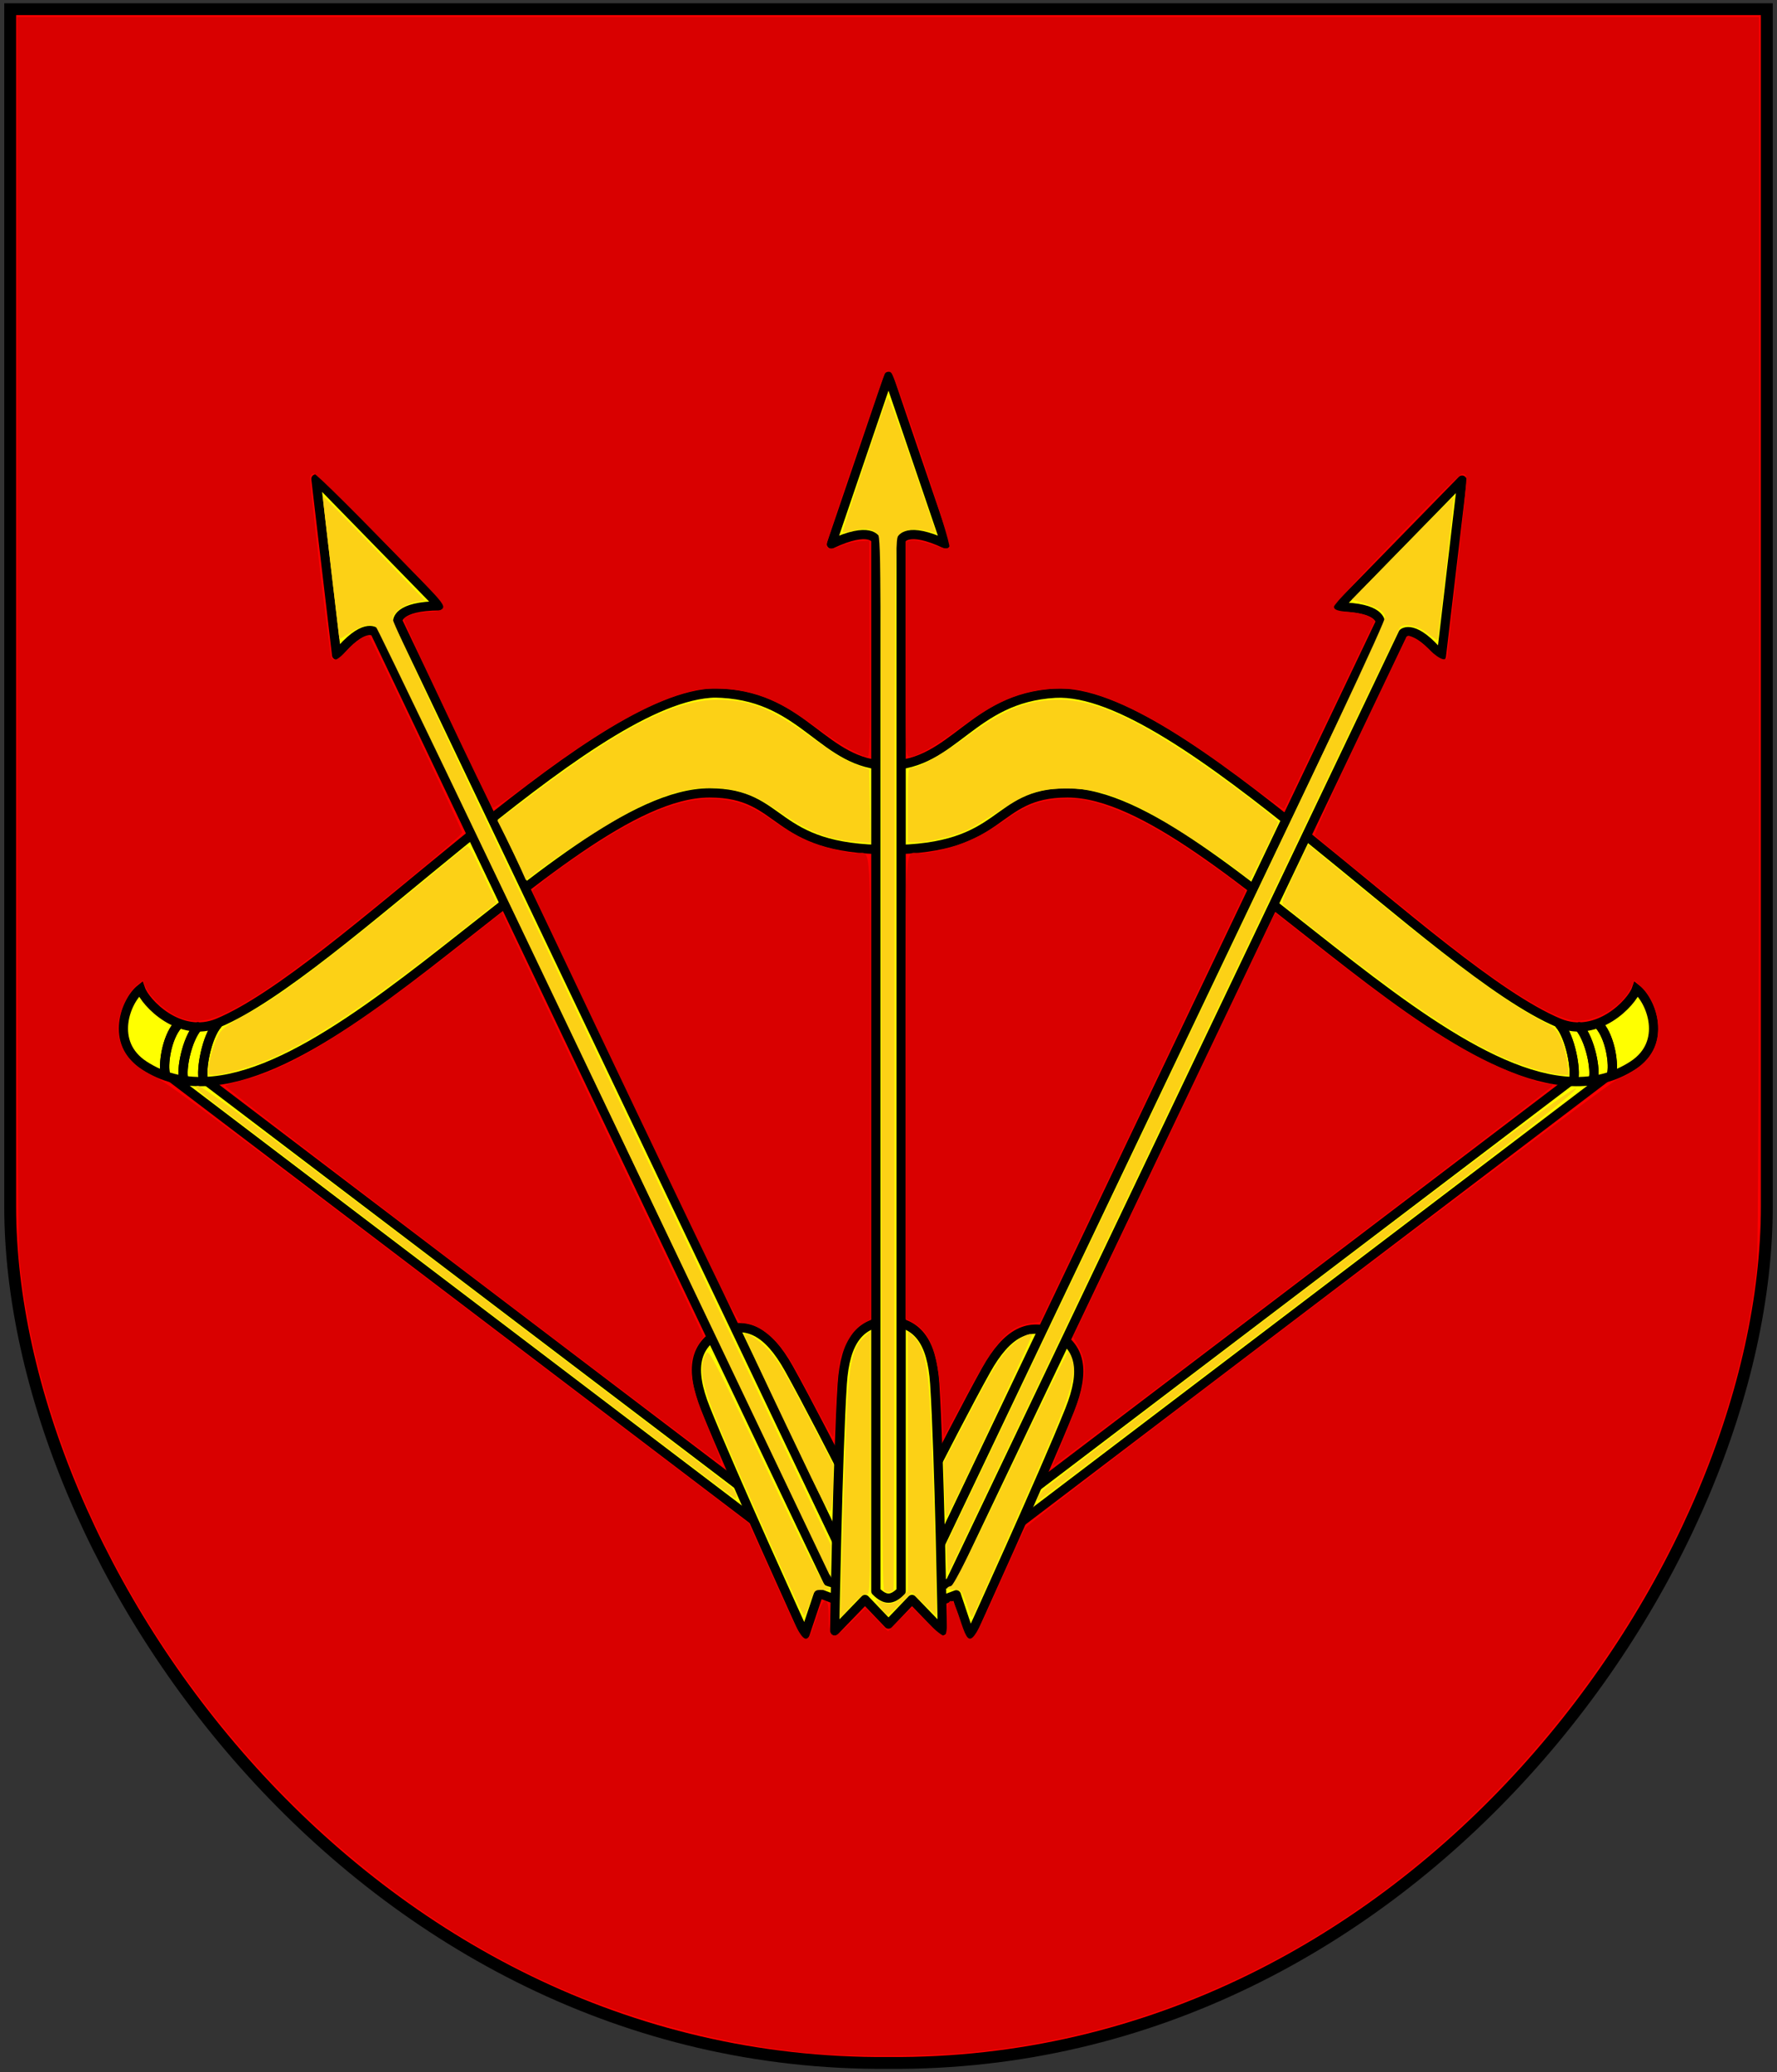 <?xml version="1.0" encoding="UTF-8" standalone="no"?>
<!-- Created with Inkscape (http://www.inkscape.org/) -->

<svg
   xmlns:dc="http://purl.org/dc/elements/1.1/"
   xmlns:cc="http://creativecommons.org/ns#"
   xmlns:rdf="http://www.w3.org/1999/02/22-rdf-syntax-ns#"
   xmlns:svg="http://www.w3.org/2000/svg"
   xmlns="http://www.w3.org/2000/svg"
   xmlns:sodipodi="http://sodipodi.sourceforge.net/DTD/sodipodi-0.dtd"
   xmlns:inkscape="http://www.inkscape.org/namespaces/inkscape"
   version="1.0"
   width="338"
   height="394"
   id="svg2"
   inkscape:version="0.91 r13725"
   sodipodi:docname="ваивптивпата.svg">
  <rect width="100%" height="100%" fill="#333333" stroke="none"/>
  <sodipodi:namedview
     pagecolor="#ffffff"
     bordercolor="#666666"
     borderopacity="1"
     objecttolerance="10"
     gridtolerance="10"
     guidetolerance="10"
     inkscape:pageopacity="0"
     inkscape:pageshadow="2"
     inkscape:window-width="1920"
     inkscape:window-height="1017"
     id="namedview44"
     showgrid="false"
     inkscape:zoom="0.84709239"
     inkscape:cx="-277.1907"
     inkscape:cy="282.75357"
     inkscape:window-x="-8"
     inkscape:window-y="-8"
     inkscape:window-maximized="1"
     inkscape:current-layer="svg2" />
  <defs
     id="defs4" />
  <g
     id="layer3"
     style="display:inline">
    <g
       transform="translate(0,-0.5)"
       id="g3273">
      <path
         d="M 1.938,2.248 C 1.938,2.248 1.938,169.209 1.938,229.879 C 1.938,298.327 68.662,393.525 169,392.748 C 269.338,393.525 336.062,298.327 336.062,229.879 C 336.062,169.209 336.062,2.248 336.062,2.248 L 1.938,2.248 z"
         id="path2431"
         style="fill:#ff0000;fill-rule:evenodd;stroke:#000000;stroke-width:2.26;stroke-linecap:butt;stroke-linejoin:miter;stroke-miterlimit:4;stroke-dasharray:none;stroke-opacity:1" />
      <g
         transform="matrix(2.2,0,0,2.2,-58.7,-162.872)"
         id="g3236">
        <path
           d="M 96.874,207.454 L 94.419,207.618 L 41.237,167.199 L 43.691,167.035 L 96.874,207.454 z"
           id="path2455"
           style="fill:#ffff00;fill-opacity:1;fill-rule:evenodd;stroke:#000000;stroke-width:0.8;stroke-linecap:butt;stroke-linejoin:miter;stroke-miterlimit:4;stroke-dasharray:none;stroke-opacity:1;display:inline" />
        <path
           d="M 110.126,207.454 L 112.581,207.618 L 165.763,167.199 L 163.308,167.035 L 110.126,207.454 z"
           id="path3234"
           style="fill:#ffff00;fill-opacity:1;fill-rule:evenodd;stroke:#000000;stroke-width:0.8;stroke-linecap:butt;stroke-linejoin:miter;stroke-miterlimit:4;stroke-dasharray:none;stroke-opacity:1;display:inline" />
        <g
           id="g2436">
          <path
             d="M 88.06,134.176 C 77.081,135.035 55.949,158.299 45.553,162.666 C 42.212,164.069 39.235,160.916 38.833,159.735 C 37.563,160.745 36.116,164.378 39.146,166.344 C 52.035,174.708 74.945,142.788 88.029,142.788 C 94.599,142.788 93.245,147.692 103.5,147.692 C 113.755,147.692 112.401,142.788 118.971,142.788 C 132.055,142.788 154.965,174.708 167.854,166.344 C 170.884,164.378 169.437,160.745 168.167,159.735 C 167.765,160.916 164.788,164.069 161.447,162.666 C 150.716,158.158 128.543,133.581 117.909,134.176 C 110.678,134.58 109.167,140.341 103.5,140.426 C 97.833,140.341 96.322,134.58 89.091,134.176 C 88.759,134.157 88.414,134.148 88.06,134.176 z"
             id="path3432"
             style="fill:#ffff00;fill-rule:evenodd;stroke:#000000;stroke-width:0.8;stroke-linecap:butt;stroke-linejoin:miter;stroke-miterlimit:4;stroke-dasharray:none;stroke-opacity:1;display:inline" />
          <g
             id="g2411">
            <path
               d="M 42.032,162.877 C 41.082,163.981 40.74,166.315 40.999,167.178"
               id="path3246"
               style="fill:none;fill-rule:evenodd;stroke:#000000;stroke-width:0.8;stroke-linecap:round;stroke-linejoin:miter;stroke-miterlimit:4;stroke-dasharray:none;stroke-opacity:1;display:inline" />
            <path
               d="M 45.487,162.789 C 44.538,163.892 44.019,166.756 44.278,167.62"
               id="path3249"
               style="fill:none;fill-rule:evenodd;stroke:#000000;stroke-width:0.8;stroke-linecap:round;stroke-linejoin:miter;stroke-miterlimit:4;stroke-dasharray:none;stroke-opacity:1;display:inline" />
            <path
               d="M 43.782,163.01 C 42.832,164.113 42.313,166.712 42.572,167.576"
               id="path3251"
               style="fill:none;fill-rule:evenodd;stroke:#000000;stroke-width:0.8;stroke-linecap:round;stroke-linejoin:miter;stroke-miterlimit:4;stroke-dasharray:none;stroke-opacity:1;display:inline" />
            <g
               id="g3262">
              <path
                 d="M 42.032,162.877 C 41.082,163.981 40.74,166.315 40.999,167.178"
                 id="path3256"
                 style="fill:none;fill-rule:evenodd;stroke:#000000;stroke-width:0.8;stroke-linecap:round;stroke-linejoin:miter;stroke-miterlimit:4;stroke-dasharray:none;stroke-opacity:1;display:inline" />
              <path
                 d="M 45.487,162.789 C 44.538,163.892 44.019,166.756 44.278,167.62"
                 id="path3258"
                 style="fill:none;fill-rule:evenodd;stroke:#000000;stroke-width:0.8;stroke-linecap:round;stroke-linejoin:miter;stroke-miterlimit:4;stroke-dasharray:none;stroke-opacity:1;display:inline" />
              <path
                 d="M 43.782,163.01 C 42.832,164.113 42.313,166.712 42.572,167.576"
                 id="path3260"
                 style="fill:none;fill-rule:evenodd;stroke:#000000;stroke-width:0.8;stroke-linecap:round;stroke-linejoin:miter;stroke-miterlimit:4;stroke-dasharray:none;stroke-opacity:1;display:inline" />
            </g>
          </g>
          <g
             transform="matrix(-1,0,0,1,207,0)"
             id="g2420">
            <path
               d="M 42.032,162.877 C 41.082,163.981 40.74,166.315 40.999,167.178"
               id="path2422"
               style="fill:none;fill-rule:evenodd;stroke:#000000;stroke-width:0.8;stroke-linecap:round;stroke-linejoin:miter;stroke-miterlimit:4;stroke-dasharray:none;stroke-opacity:1;display:inline" />
            <path
               d="M 45.487,162.789 C 44.538,163.892 44.019,166.756 44.278,167.62"
               id="path2424"
               style="fill:none;fill-rule:evenodd;stroke:#000000;stroke-width:0.8;stroke-linecap:round;stroke-linejoin:miter;stroke-miterlimit:4;stroke-dasharray:none;stroke-opacity:1;display:inline" />
            <path
               d="M 43.782,163.01 C 42.832,164.113 42.313,166.712 42.572,167.576"
               id="path2426"
               style="fill:none;fill-rule:evenodd;stroke:#000000;stroke-width:0.8;stroke-linecap:round;stroke-linejoin:miter;stroke-miterlimit:4;stroke-dasharray:none;stroke-opacity:1;display:inline" />
            <g
               id="g2428">
              <path
                 d="M 42.032,162.877 C 41.082,163.981 40.74,166.315 40.999,167.178"
                 id="path2430"
                 style="fill:none;fill-rule:evenodd;stroke:#000000;stroke-width:0.8;stroke-linecap:round;stroke-linejoin:miter;stroke-miterlimit:4;stroke-dasharray:none;stroke-opacity:1;display:inline" />
              <path
                 d="M 45.487,162.789 C 44.538,163.892 44.019,166.756 44.278,167.62"
                 id="path2432"
                 style="fill:none;fill-rule:evenodd;stroke:#000000;stroke-width:0.8;stroke-linecap:round;stroke-linejoin:miter;stroke-miterlimit:4;stroke-dasharray:none;stroke-opacity:1;display:inline" />
              <path
                 d="M 43.782,163.01 C 42.832,164.113 42.313,166.712 42.572,167.576"
                 id="path2434"
                 style="fill:none;fill-rule:evenodd;stroke:#000000;stroke-width:0.8;stroke-linecap:round;stroke-linejoin:miter;stroke-miterlimit:4;stroke-dasharray:none;stroke-opacity:1;display:inline" />
            </g>
          </g>
        </g>
      </g>
      <g
         transform="matrix(2.2,0,0,2.2,-58.7,-162.872)"
         id="g3228">
        <g
           id="g3222">
          <path
             d="M 88.942,189.362 C 86.789,190.538 86.275,192.497 87.673,195.992 C 89.935,201.65 96.269,215.539 96.269,215.539 L 97.468,211.955 L 100.216,212.999 L 101.135,210.206 L 104.674,211.53 C 104.674,211.53 97.866,197.867 94.893,192.548 C 93.057,189.262 91.21,188.429 88.942,189.362 z"
             id="path3385"
             style="fill:#ffff00;fill-opacity:1;fill-rule:evenodd;stroke:#000000;stroke-width:0.8;stroke-linecap:round;stroke-linejoin:round;stroke-miterlimit:4;stroke-dasharray:none;stroke-opacity:1" />
          <g
             transform="matrix(0.903,-0.431,0.431,0.903,-85.6,63.839)"
             id="g3387">
            <g
               id="g3389"
               style="fill:#ffff00;fill-opacity:1">
              <path
                 d="M 103.601,106.829 L 98.663,121.329 C 102.022,119.738 102.507,120.954 102.507,120.954 C 102.507,120.954 102.507,200.615 102.507,211.829 C 103.299,212.621 103.881,212.643 104.695,211.829 L 104.695,120.954 C 104.695,120.954 105.18,119.738 108.538,121.329 L 103.601,106.829 z"
                 id="path3391"
                 style="fill:#ffff00;fill-opacity:1;fill-rule:evenodd;stroke:#000000;stroke-width:0.8;stroke-linecap:round;stroke-linejoin:round;stroke-miterlimit:4;stroke-dasharray:none;stroke-opacity:1" />
            </g>
          </g>
        </g>
        <g
           transform="matrix(0.903,0.431,-0.431,0.903,105.653,-25.276)"
           id="g3403">
          <path
             d="M 103.5,188.438 C 101.051,188.571 99.743,190.118 99.5,193.875 C 99.107,199.956 98.844,215.219 98.844,215.219 L 101.469,212.5 L 103.5,214.625 L 105.531,212.5 L 108.156,215.219 C 108.156,215.219 107.893,199.956 107.5,193.875 C 107.257,190.118 105.949,188.571 103.5,188.438 z"
             id="path3405"
             style="fill:#ffff00;fill-opacity:1;fill-rule:evenodd;stroke:#000000;stroke-width:0.8;stroke-linecap:round;stroke-linejoin:round;stroke-miterlimit:4;stroke-dasharray:none;stroke-opacity:1" />
          <g
             id="g3407">
            <g
               id="g3409"
               style="fill:#ffff00;fill-opacity:1">
              <path
                 d="M 103.5,106.781 L 98.562,121.281 C 101.921,119.69 102.406,120.906 102.406,120.906 C 102.406,120.906 102.406,200.567 102.406,211.781 C 103.198,212.573 103.78,212.595 104.594,211.781 L 104.594,120.906 C 104.594,120.906 105.079,119.69 108.438,121.281 L 103.5,106.781 z"
                 id="path3411"
                 style="fill:#ffff00;fill-opacity:1;fill-rule:evenodd;stroke:#000000;stroke-width:0.8;stroke-linecap:round;stroke-linejoin:round;stroke-miterlimit:4;stroke-dasharray:none;stroke-opacity:1" />
            </g>
          </g>
        </g>
        <g
           transform="translate(-1.0743227e-4,0)"
           id="g3377">
          <path
             d="M 103.5,188.438 C 101.051,188.571 99.743,190.118 99.5,193.875 C 99.107,199.956 98.844,215.219 98.844,215.219 L 101.469,212.5 L 103.5,214.625 L 105.531,212.5 L 108.156,215.219 C 108.156,215.219 107.893,199.956 107.5,193.875 C 107.257,190.118 105.949,188.571 103.5,188.438 z"
             id="path3363"
             style="fill:#ffff00;fill-opacity:1;fill-rule:evenodd;stroke:#000000;stroke-width:0.8;stroke-linecap:round;stroke-linejoin:round;stroke-miterlimit:4;stroke-dasharray:none;stroke-opacity:1" />
          <g
             id="g3358">
            <g
               id="g3347"
               style="fill:#ffff00;fill-opacity:1">
              <path
                 d="M 103.5,106.781 L 98.562,121.281 C 101.921,119.69 102.406,120.906 102.406,120.906 C 102.406,120.906 102.406,200.567 102.406,211.781 C 103.198,212.573 103.78,212.595 104.594,211.781 L 104.594,120.906 C 104.594,120.906 105.079,119.69 108.438,121.281 L 103.5,106.781 z"
                 id="path2560"
                 style="fill:#ffff00;fill-opacity:1;fill-rule:evenodd;stroke:#000000;stroke-width:0.8;stroke-linecap:round;stroke-linejoin:round;stroke-miterlimit:4;stroke-dasharray:none;stroke-opacity:1" />
            </g>
          </g>
        </g>
      </g>
    </g>
  </g>
  <path
     style="fill:#d90000;fill-opacity:1;fill-rule:evenodd"
     d="M 158.048,390.678 C 141.061,389.681 121.129,384.668 104.833,377.294 72.306,362.577 43.157,335.291 24.25,301.859 12.752,281.528 5.482,259.23 3.636,238.627 3.353,235.473 3.205,194.29 3.204,118.528 l -0.001,-115.299 165.697,0 165.697,0 -0.007,116.76 c -0.005,74.028 -0.158,118.211 -0.42,120.725 -4.506,43.252 -32.031,89.542 -70.365,118.335 -24.686,18.541 -52.856,29.28 -82.591,31.483 -5.356,0.397 -17.589,0.475 -23.164,0.147 l -1e-5,0 z m -2.823,-82.849 c 0.897,-2.694 1.362,-3.569 1.807,-3.399 0.439,0.168 0.599,0.985 0.599,3.056 0,2.047 0.179,2.974 0.649,3.365 0.555,0.461 1.061,0.13 3.501,-2.291 l 2.852,-2.83 2.139,2.219 2.139,2.219 2.292,-2.263 2.292,-2.263 2.878,2.855 c 1.617,1.605 3.079,2.731 3.337,2.571 0.267,-0.165 0.46,-1.566 0.46,-3.345 0,-2.275 0.154,-3.12 0.599,-3.291 0.445,-0.171 0.91,0.704 1.807,3.399 1.925,5.784 2.009,5.712 7.357,-6.267 2.489,-5.576 4.773,-10.534 5.074,-11.018 0.978,-1.571 110.544,-84.55 112.749,-85.389 3.013,-1.147 5.738,-3.342 6.754,-5.441 1.814,-3.747 0.749,-9.235 -2.358,-12.153 l -1.266,-1.189 -0.708,1.492 c -1.599,3.369 -6.29,6.275 -10.072,6.239 -3.771,-0.035 -11.505,-4.513 -22.794,-13.198 -4.335,-3.335 -25.97,-20.855 -27.196,-22.024 -0.228,-0.217 3.222,-7.922 8.532,-19.056 4.903,-10.28 8.959,-18.755 9.012,-18.834 0.312,-0.459 2.288,0.738 4.195,2.542 2.191,2.072 3.477,2.402 3.477,0.892 0,-0.385 0.858,-8.017 1.906,-16.96 1.048,-8.943 1.8,-16.536 1.671,-16.873 -0.13,-0.338 -0.509,-0.553 -0.843,-0.479 -1.136,0.253 -24.505,24.514 -24.358,25.288 0.109,0.571 0.727,0.775 2.911,0.963 1.525,0.131 3.247,0.549 3.826,0.929 l 1.053,0.69 -8.526,17.819 c -4.689,9.8 -8.611,17.903 -8.714,18.007 -0.104,0.104 -3.062,-1.971 -6.573,-4.61 -12.425,-9.339 -21.061,-14.472 -28.567,-16.98 -3.115,-1.041 -4.501,-1.276 -7.529,-1.276 -6.641,0 -11.469,1.895 -19.026,7.47 -4.603,3.395 -8.231,5.469 -9.568,5.469 -0.715,0 -0.753,-1.02 -0.753,-20.443 l 0,-20.443 0.992,-0.249 c 0.58,-0.145 2.222,0.179 3.952,0.781 2.305,0.802 3.055,0.916 3.386,0.516 0.484,-0.583 -10.039,-32.131 -11.069,-33.184 -0.405,-0.414 -0.731,-0.472 -1.021,-0.182 -0.48,0.48 -11.266,31.971 -11.266,32.892 0,0.946 0.911,1.005 2.84,0.184 0.988,-0.421 2.585,-0.814 3.548,-0.874 l 1.751,-0.109 0.108,20.556 c 0.086,16.306 -4e-4,20.556 -0.417,20.555 -1.185,-8.4e-4 -5.777,-2.603 -9.499,-5.383 -7.529,-5.623 -12.437,-7.538 -19.346,-7.55 -3.015,-0.005 -4.389,0.226 -7.466,1.257 -7.466,2.501 -16.963,8.177 -28.883,17.261 -3.201,2.439 -5.967,4.288 -6.146,4.109 -0.756,-0.756 -17.047,-35.373 -16.867,-35.841 0.256,-0.668 2.908,-1.395 5.096,-1.398 1.028,-0.001 1.935,-0.258 2.248,-0.635 0.445,-0.536 -0.202,-1.384 -4.217,-5.53 C 68.608,98.449 60.147,90.042 59.701,90.042 c -0.265,0 -0.569,0.235 -0.677,0.522 -0.244,0.651 3.646,33.85 4.041,34.489 0.497,0.805 1.053,0.526 3.168,-1.589 1.889,-1.889 3.536,-2.888 3.999,-2.425 0.42,0.42 17.697,36.797 17.697,37.261 0,0.276 -4.461,4.162 -9.913,8.635 -19.232,15.779 -27.777,22.061 -34.625,25.455 -4.125,2.044 -6.807,2.256 -9.86,0.778 -2.32,-1.123 -5.098,-3.75 -5.809,-5.493 l -0.527,-1.291 -1.159,0.912 c -1.524,1.199 -3.207,4.579 -3.495,7.018 -0.537,4.551 1.868,8.137 7.053,10.516 2.342,1.074 15.534,10.889 57.917,43.087 l 54.885,41.696 4.979,11.046 c 5.865,13.012 5.896,13.041 7.85,7.171 z"
     id="path4185"
     inkscape:connector-curvature="0" />
  <path
     style="fill:#d90000;fill-opacity:1;fill-rule:evenodd"
     d="M 89.535,242.459 C 63.675,222.79 42.639,206.583 42.789,206.442 c 0.15,-0.141 1.516,-0.559 3.035,-0.93 9.618,-2.348 21.24,-9.561 42.623,-26.453 l 7.016,-5.542 1.396,3.026 c 0.768,1.664 9.404,19.804 19.192,40.311 l 17.797,37.285 -0.814,1.143 c -2.416,3.394 -2.056,7.316 1.456,15.841 2.719,6.599 2.911,7.165 2.424,7.126 -0.199,-0.016 -21.52,-16.121 -47.38,-35.79 z"
     id="path4187"
     inkscape:connector-curvature="0" />
  <path
     style="fill:#d90000;fill-opacity:1;fill-rule:evenodd"
     d="m 154.708,266.695 c -4.328,-8.221 -5.105,-9.477 -7.247,-11.721 -2.003,-2.099 -4.317,-3.409 -6.02,-3.409 -1.177,0 -1.525,-0.689 -20.677,-40.845 -10.714,-22.465 -19.48,-41.044 -19.48,-41.287 0,-0.243 1.715,-1.7 3.811,-3.239 14.117,-10.362 23.807,-14.788 31.237,-14.269 4.046,0.283 6.656,1.305 10.818,4.238 1.85,1.304 4.542,2.901 5.983,3.55 2.763,1.245 7.781,2.533 9.867,2.533 2.793,0 2.561,-4.045 2.551,44.599 l -0.009,44.093 -1.347,0.656 c -1.682,0.82 -3.847,4.312 -4.472,7.213 -0.254,1.181 -0.576,4.918 -0.716,8.304 -0.14,3.386 -0.386,6.156 -0.546,6.156 -0.161,0 -1.849,-2.958 -3.753,-6.574 l -1e-5,0 z"
     id="path4189"
     inkscape:connector-curvature="0" />
  <path
     style="fill:#d90000;fill-opacity:1;fill-rule:evenodd"
     d="m 179.161,268.391 c -0.573,-10.925 -1.989,-15.115 -5.775,-17.085 l -1.148,-0.597 0,-43.977 c 0,-48.631 -0.247,-44.476 2.643,-44.491 4.371,-0.024 10.99,-2.535 15.88,-6.024 4.27,-3.047 6.904,-4.067 11.061,-4.285 3.013,-0.158 4.193,-0.013 7.261,0.892 4.182,1.233 9.259,3.695 14.701,7.129 4.075,2.571 13.133,9.053 13.124,9.391 -0.003,0.115 -8.793,18.614 -19.532,41.11 l -19.527,40.902 -1.898,0.272 c -4.29,0.614 -6.718,3.407 -12.646,14.547 -2.015,3.788 -3.714,6.946 -3.775,7.018 -0.061,0.072 -0.227,-2.088 -0.369,-4.8 z"
     id="path4191"
     inkscape:connector-curvature="0" />
  <path
     style="fill:#d90000;fill-opacity:1;fill-rule:evenodd"
     d="m 200.203,278.809 c 0,-0.143 1.14,-2.994 2.533,-6.338 3.984,-9.56 4.443,-12.824 2.327,-16.546 l -0.962,-1.691 18.606,-39.027 c 10.233,-21.465 18.888,-39.614 19.232,-40.331 l 0.626,-1.304 5.843,4.607 c 15.983,12.602 24.366,18.459 32.464,22.681 4.984,2.598 11.827,5.211 13.648,5.211 0.502,0 0.849,0.189 0.772,0.42 -0.167,0.501 -95.091,72.692 -95.091,72.318 z"
     id="path4193"
     inkscape:connector-curvature="0" />
  <path
     style="fill:#fcd116;fill-opacity:1;fill-rule:evenodd"
     d="m 98.995,165.013 c -0.566,-1.281 -1.781,-3.823 -2.699,-5.649 l -1.67,-3.321 6.564,-4.954 c 16.941,-12.786 27.238,-18.065 35.216,-18.053 6.164,0.009 10.101,1.55 17.446,6.829 5.545,3.986 6.551,4.59 9.413,5.659 l 2.087,0.779 0.115,6.991 0.115,6.991 -3.036,-0.258 c -5.324,-0.452 -8.793,-1.87 -14.946,-6.109 -4.046,-2.787 -6.892,-3.818 -11.268,-4.082 -4.699,-0.283 -9.11,0.823 -15.221,3.818 -4.203,2.06 -14.249,8.461 -19.099,12.17 l -1.986,1.519 -1.03,-2.328 z"
     id="path4206"
     inkscape:connector-curvature="0" />
  <path
     style="fill:#fcd116;fill-opacity:1;fill-rule:evenodd"
     d="M 114.902,209.518 C 91.286,159.99 71.753,119.329 71.495,119.16 c -1.014,-0.663 -2.777,-0.255 -4.81,1.113 -1.171,0.788 -2.137,1.304 -2.147,1.148 -0.01,-0.157 -0.737,-6.295 -1.616,-13.641 -0.879,-7.346 -1.556,-13.406 -1.504,-13.468 0.052,-0.062 4.445,4.382 9.764,9.874 l 9.67,9.987 -1.668,0.282 c -2.263,0.382 -4.37,1.858 -4.525,3.168 -0.083,0.706 13.591,29.803 41.65,88.629 l 41.774,87.577 -0.122,2.87 -0.122,2.87 -42.938,-90.051 z"
     id="path4208"
     inkscape:connector-curvature="0" />
  <path
     style="fill:#fcd116;fill-opacity:1;fill-rule:evenodd"
     d="m 39.745,202.419 c 0.155,-1.09 0.683,-3.009 1.173,-4.263 0.964,-2.467 1.282,-2.736 6.814,-5.765 5.541,-3.035 14.044,-9.421 30.598,-22.979 5.165,-4.23 9.712,-7.971 10.105,-8.313 0.659,-0.573 0.921,-0.187 3.365,4.959 l 2.65,5.58 -5.243,4.16 c -18.146,14.399 -28.708,21.543 -37.682,25.489 -3.572,1.57 -8.958,3.115 -10.863,3.115 -1.192,0 -1.197,-0.012 -0.917,-1.983 z"
     id="path4210"
     inkscape:connector-curvature="0" />
  <path
     style="fill:#fcd116;fill-opacity:1;fill-rule:evenodd"
     d="m 168.157,302.41 c -0.399,-0.399 -0.51,-22.263 -0.51,-100.357 0,-90.173 -0.064,-99.911 -0.655,-100.503 -0.996,-0.996 -2.5,-1.219 -4.621,-0.685 -1.056,0.266 -1.998,0.406 -2.093,0.311 -0.166,-0.166 8.006,-24.611 8.559,-25.601 0.149,-0.267 2.283,5.428 4.742,12.655 l 4.471,13.14 -1.34,-0.34 c -2.612,-0.663 -4.915,-0.403 -5.77,0.653 -0.767,0.947 -0.788,3.58 -0.788,100.887 0,54.953 -0.079,99.915 -0.175,99.915 -0.096,0 -0.43,0.098 -0.742,0.218 -0.312,0.12 -0.797,-0.012 -1.078,-0.292 z"
     id="path4212"
     inkscape:connector-curvature="0" />
  <path
     style="fill:#fcd116;fill-opacity:1;fill-rule:evenodd"
     d="m 235.471,165.554 c -4.111,-3.267 -13.849,-9.557 -17.947,-11.592 -6.25,-3.104 -9.596,-4.027 -14.608,-4.027 -5.314,0 -7.509,0.719 -12.841,4.209 -2.242,1.467 -4.84,3.057 -5.773,3.533 -2.233,1.139 -7.557,2.484 -9.835,2.484 l -1.811,0 0,-7.095 c 0,-6.479 0.063,-7.095 0.73,-7.096 1.432,-6.4e-4 5.809,-2.449 10.33,-5.777 7.392,-5.442 11.681,-7.161 17.869,-7.161 6.143,0 13.581,3.201 24.705,10.633 7.03,4.696 17.007,12.245 16.817,12.724 -0.685,1.725 -5.183,10.854 -5.342,10.841 -0.115,-0.009 -1.148,-0.763 -2.296,-1.675 z"
     id="path4214"
     inkscape:connector-curvature="0" />
  <path
     style="fill:#fcd116;fill-opacity:1;fill-rule:evenodd"
     d="m 180.101,296.469 -0.141,-2.742 41.861,-87.754 c 30.254,-63.422 41.797,-88.011 41.628,-88.683 -0.274,-1.092 -1.326,-1.756 -4.188,-2.645 l -2.087,-0.648 9.6,-9.806 c 5.28,-5.393 9.659,-9.769 9.732,-9.724 0.142,0.088 -2.92,26.988 -3.099,27.233 -0.059,0.08 -0.851,-0.451 -1.76,-1.181 -1.867,-1.501 -4.622,-2.117 -5.363,-1.199 -0.251,0.311 -19.66,40.852 -43.131,90.091 -23.471,49.24 -42.727,89.588 -42.792,89.663 -0.064,0.075 -0.181,-1.097 -0.258,-2.605 z"
     id="path4216"
     inkscape:connector-curvature="0" />
  <path
     style="fill:#fcd116;fill-opacity:1;fill-rule:evenodd"
     d="m 293.068,203.585 c -10.026,-2.647 -20.515,-9.113 -41.529,-25.602 -3.788,-2.972 -7.127,-5.627 -7.42,-5.9 -0.428,-0.398 -0.015,-1.587 2.087,-6.003 l 2.62,-5.506 11.269,9.231 c 17.243,14.124 26.957,21.213 33.866,24.714 1.759,0.891 2.261,1.416 3,3.133 0.488,1.134 1.011,3.117 1.163,4.407 l 0.276,2.344 -1.205,-0.023 c -0.663,-0.013 -2.52,-0.37 -4.127,-0.794 l 0,1e-5 z"
     id="path4218"
     inkscape:connector-curvature="0" />
  <path
     style="fill:#fcd116;fill-opacity:1;fill-rule:evenodd"
     d="m 179.666,283.494 -0.159,-5.426 4.357,-8.347 c 5.211,-9.983 6.488,-12.043 8.711,-14.044 1.658,-1.492 3.299,-2.318 3.737,-1.881 0.171,0.171 -13.383,29.139 -15.946,34.08 -0.475,0.916 -0.561,0.379 -0.7,-4.382 z"
     id="path4220"
     inkscape:connector-curvature="0" />
  <path
     style="fill:#fcd116;fill-opacity:1;fill-rule:evenodd"
     d="m 184.574,307.031 c -1.683,-4.771 -1.673,-4.755 -3.067,-4.751 -1.451,0.004 -1.792,-0.414 -0.593,-0.728 0.51,-0.133 4.084,-7.19 11.333,-22.378 5.824,-12.201 10.74,-22.183 10.926,-22.183 0.186,0 0.547,0.778 0.803,1.728 0.7,2.601 -0.245,6.006 -4.334,15.613 -3.687,8.664 -14.413,32.83 -14.698,33.116 -0.09,0.09 -0.256,-0.098 -0.368,-0.417 z"
     id="path4222"
     inkscape:connector-curvature="0" />
  <path
     style="fill:#fcd116;fill-opacity:1;fill-rule:evenodd"
     d="m 167.41,305.54 c -0.958,-1.257 -1.024,-1.473 -0.363,-1.193 2.065,0.874 3.058,0.752 4.343,-0.533 l 1.265,-1.265 0,-24.73 0,-24.73 1.039,0.976 c 1.883,1.769 2.702,4.913 3.14,12.049 0.39,6.363 1.247,32.651 1.247,38.27 l 0,2.812 -2.33,-2.204 -2.33,-2.204 -2.17,2.143 c -1.193,1.179 -2.283,2.143 -2.42,2.143 -0.138,0 -0.777,-0.691 -1.422,-1.535 z"
     id="path4224"
     inkscape:connector-curvature="0" />
  <path
     style="fill:#fcd116;fill-opacity:1;fill-rule:evenodd"
     d="m 159.974,302.216 c 0.09,-2.951 0.359,-12.222 0.598,-20.6 0.624,-21.852 1.056,-24.911 3.888,-27.515 l 1.1,-1.012 0,25.16 c 0,23.188 -0.054,25.139 -0.687,24.896 -0.484,-0.186 -1.336,0.433 -2.875,2.087 l -2.188,2.351 0.163,-5.366 z"
     id="path4226"
     inkscape:connector-curvature="0" />
  <path
     style="fill:#fcd116;fill-opacity:1;fill-rule:evenodd"
     d="M 93.981,250.263 C 68.96,231.221 45.782,213.581 42.475,211.064 c -5.174,-3.938 -5.843,-4.575 -4.8,-4.57 0.959,0.004 11.537,7.854 50.671,37.601 27.202,20.678 49.975,38.05 50.606,38.605 1.056,0.929 1.572,2.301 0.835,2.221 -0.172,-0.019 -20.785,-15.615 -45.807,-34.657 z"
     id="path4228"
     inkscape:connector-curvature="0" />
  <path
     style="fill:#fcd116;fill-opacity:1;fill-rule:evenodd"
     d="m 197.281,284.996 c 0,-0.245 0.516,-0.994 1.148,-1.664 0.631,-0.67 23.45,-18.153 50.708,-38.85 38.795,-29.458 49.779,-37.603 50.569,-37.5 0.8,0.105 -9.584,8.182 -50.345,39.157 -28.244,21.463 -51.517,39.087 -51.716,39.163 -0.2,0.076 -0.363,-0.061 -0.363,-0.306 z"
     id="path4230"
     inkscape:connector-curvature="0" />
  <path
     style="fill:#fcd116;fill-opacity:1;fill-rule:evenodd"
     d="m 149.62,271.134 c -4.521,-9.488 -8.142,-17.329 -8.048,-17.423 0.47,-0.47 2.931,1.116 4.58,2.95 1.995,2.219 3.241,4.35 8.76,14.976 l 3.553,6.842 -0.024,3.342 c -0.013,1.838 -0.154,4.067 -0.313,4.953 -0.279,1.554 -0.579,1.003 -8.508,-15.64 z"
     id="path4232"
     inkscape:connector-curvature="0" />
  <path
     style="fill:#fcd116;fill-opacity:1;fill-rule:evenodd"
     d="m 145.831,291.957 c -8.946,-20.149 -11.039,-25.177 -11.848,-28.455 -0.689,-2.793 -0.548,-4.962 0.408,-6.269 0.472,-0.646 1.879,2.069 11.256,21.723 7.719,16.179 10.952,22.548 11.559,22.773 1.251,0.463 1.029,0.648 -0.712,0.595 -1.524,-0.047 -1.571,-8.3e-4 -2.403,2.321 -0.467,1.303 -0.962,2.482 -1.1,2.62 -0.138,0.138 -3.36,-6.75 -7.159,-15.307 z"
     id="path4234"
     inkscape:connector-curvature="0" />
</svg>
